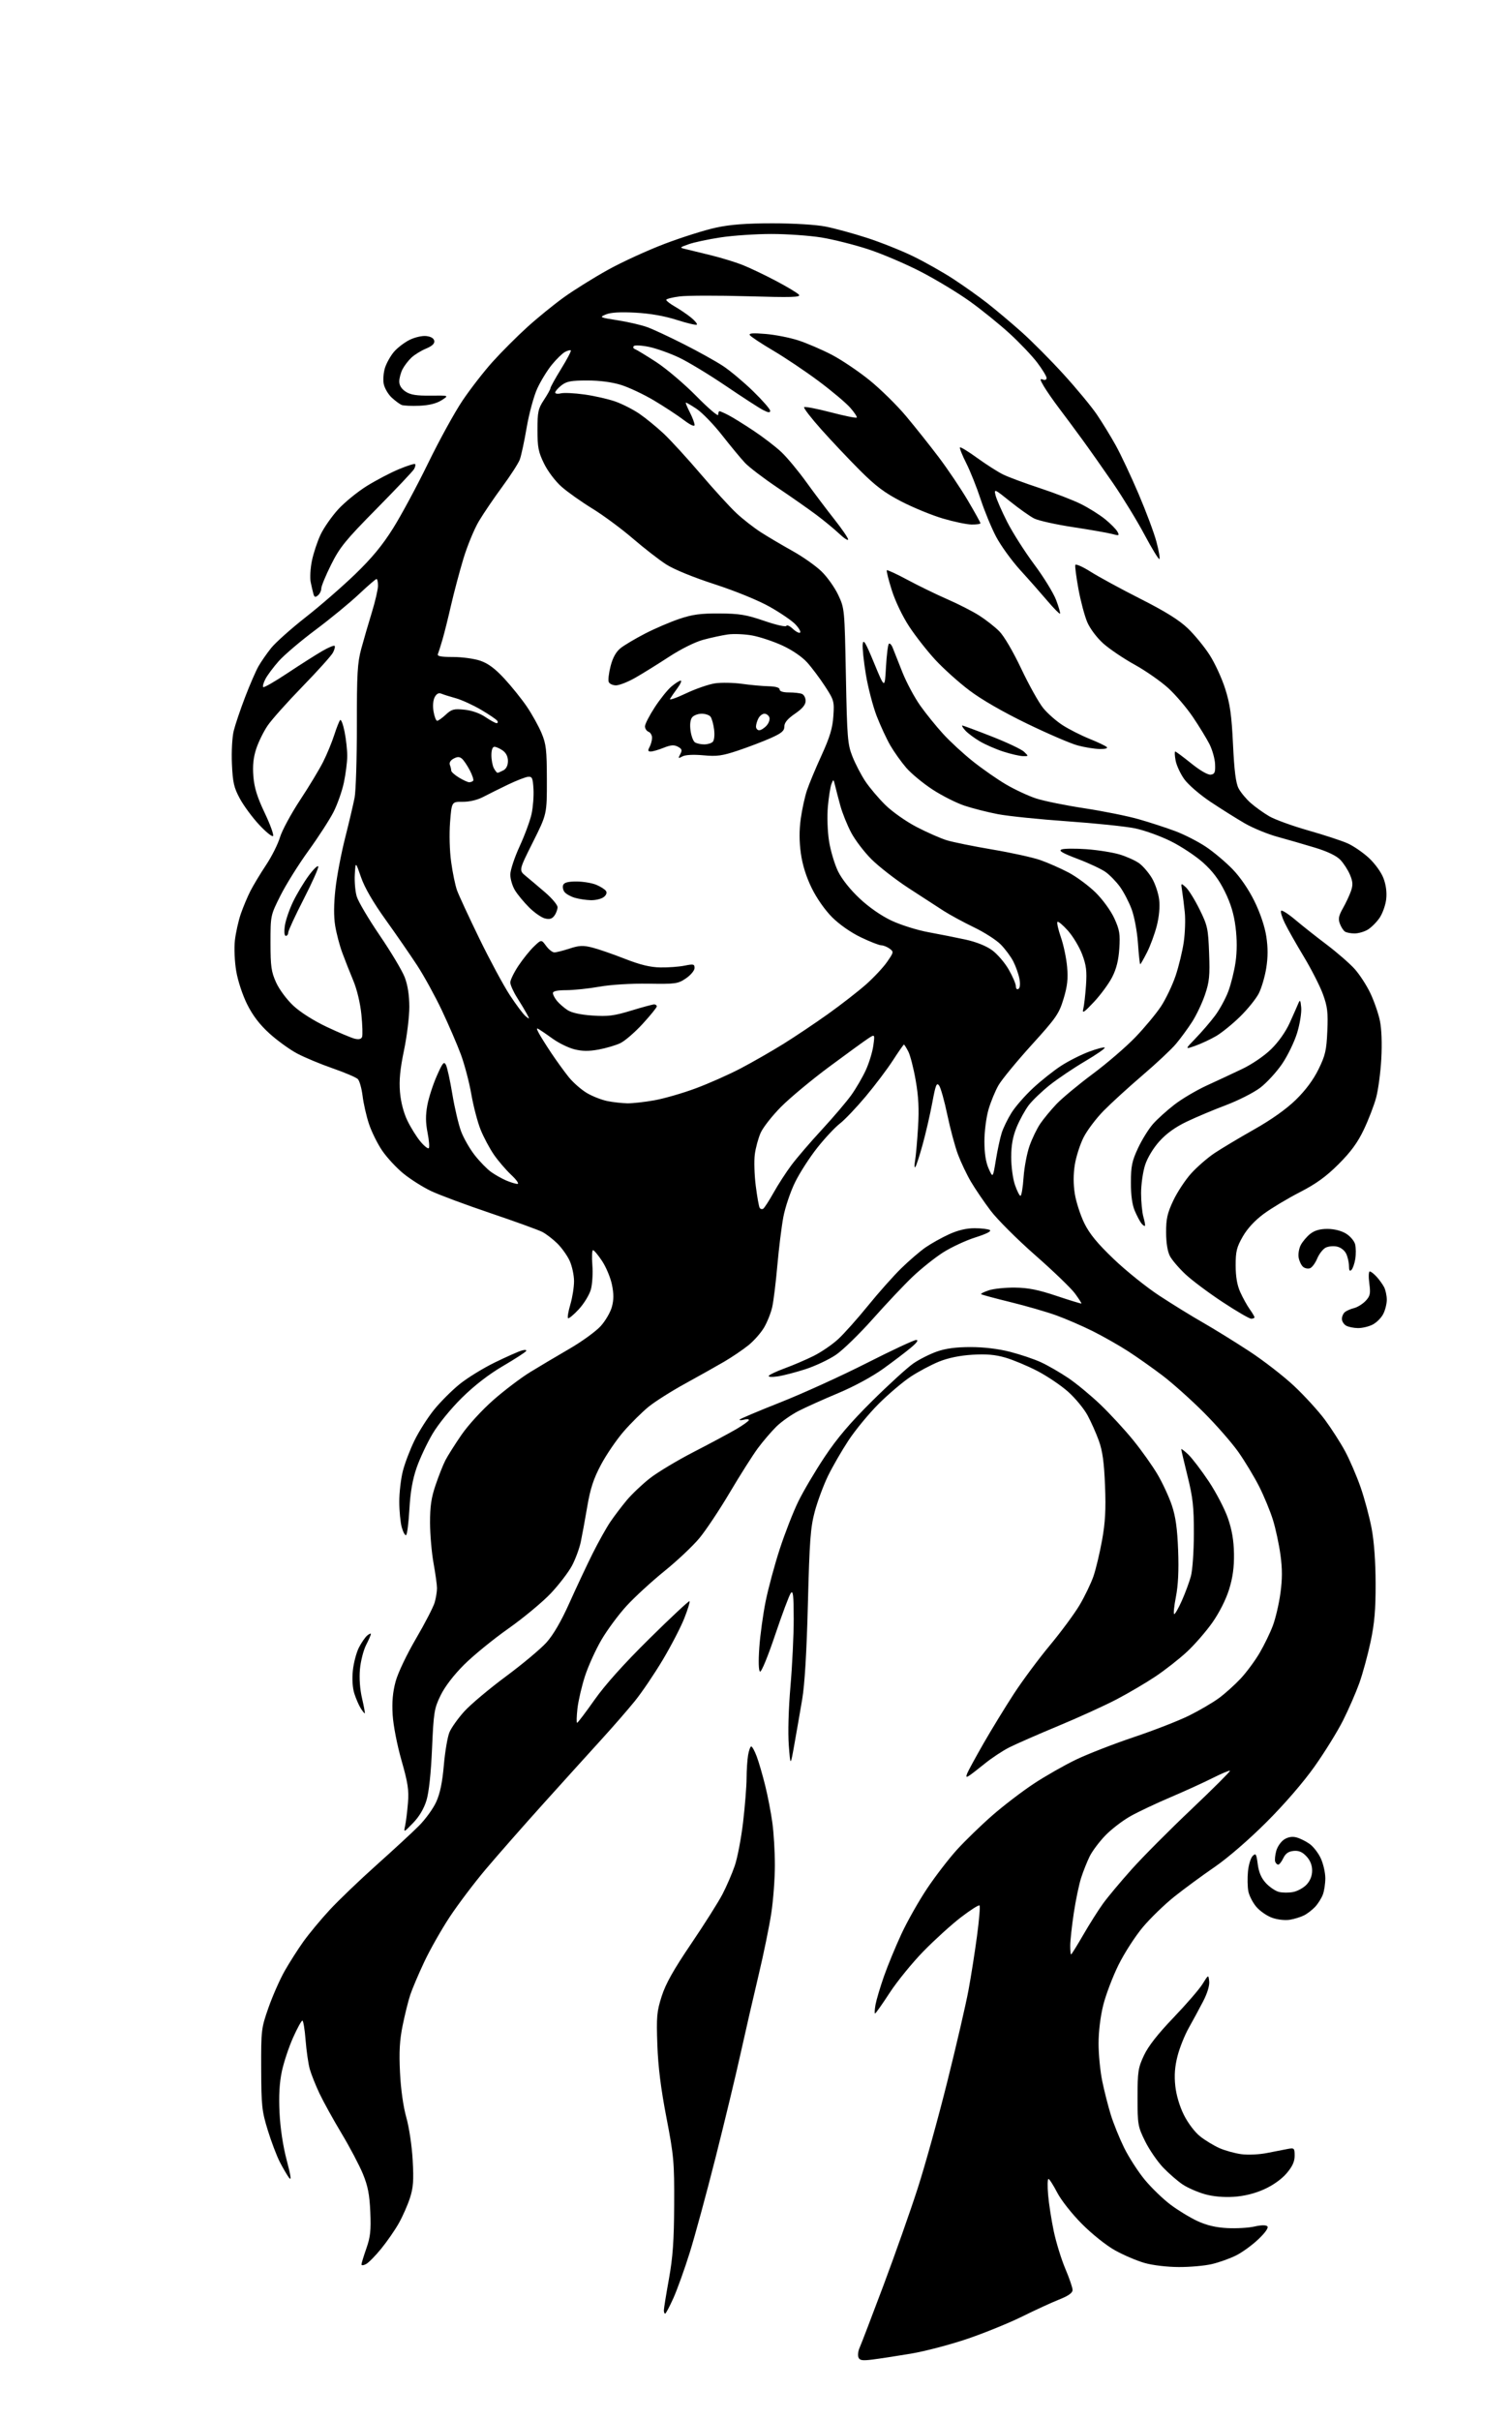 <?xml version="1.0" encoding="UTF-8" standalone="no"?>
<svg 
  version="1.1" 
  xmlns="http://www.w3.org/2000/svg" 
  xmlns:xlink="http://www.w3.org/1999/xlink" 
  xmlns:svg="http://www.w3.org/2000/svg"
  xmlns:rdf="http://www.w3.org/1999/02/22-rdf-syntax-ns#"
  xmlns:cc="http://creativecommons.org/ns#"
  xmlns:dc="http://purl.org/dc/elements/1.1/"
  viewBox="0 0 640 1024"
  width="640"
  height="1024"
>
<style>svg {background-color: white; }</style>"
<path stroke="none" fill="black" fill-rule="evenodd" d="M369.23,998.43C364.93,998.96 363.85,998.78 363.35,997.47C363.01,996.59 363.24,994.76 363.86,993.41C364.48,992.05 368.99,980.27 373.89,967.22C378.78,954.17 385.33,935.62 388.43,926.00C391.54,916.38 397.20,895.99 401.01,880.69C404.83,865.40 408.84,848.08 409.93,842.19C411.02,836.31 412.65,825.96 413.55,819.18C414.46,812.41 414.94,806.60 414.61,806.28C414.29,805.96 410.76,808.21 406.77,811.27C402.77,814.33 395.62,820.82 390.88,825.67C386.14,830.53 379.70,838.44 376.57,843.25C373.44,848.06 370.66,852.00 370.39,852.00C370.13,852.00 370.22,850.31 370.59,848.25C370.97,846.19 372.57,840.81 374.15,836.29C375.73,831.78 379.07,823.69 381.56,818.32C384.05,812.95 388.97,804.27 392.48,799.03C395.99,793.79 401.69,786.39 405.15,782.59C408.61,778.80 415.28,772.33 419.97,768.23C424.66,764.12 432.55,758.09 437.50,754.81C442.45,751.54 450.57,746.91 455.54,744.53C460.51,742.15 471.53,737.87 480.04,735.01C488.54,732.16 499.04,728.06 503.37,725.91C507.69,723.76 513.35,720.45 515.93,718.55C518.52,716.65 522.65,712.94 525.12,710.30C527.59,707.66 531.21,702.77 533.16,699.44C535.12,696.11 537.65,690.88 538.79,687.83C539.93,684.78 541.37,678.62 541.98,674.14C542.80,668.17 542.80,663.84 541.99,657.91C541.38,653.46 539.96,646.83 538.82,643.16C537.69,639.50 535.06,633.12 532.98,629.00C530.89,624.88 526.92,618.30 524.16,614.38C521.39,610.46 514.79,602.92 509.48,597.61C504.18,592.31 496.37,585.33 492.14,582.10C487.90,578.88 481.30,574.22 477.47,571.75C473.63,569.27 466.90,565.45 462.50,563.25C458.10,561.05 451.12,558.04 447.00,556.55C442.88,555.07 434.15,552.55 427.60,550.95C421.06,549.35 415.52,547.85 415.29,547.62C415.05,547.39 416.53,546.65 418.57,545.98C420.61,545.30 425.60,544.79 429.64,544.84C435.21,544.90 439.50,545.76 447.25,548.36C452.89,550.25 457.61,551.69 457.74,551.58C457.87,551.46 456.63,549.54 455.00,547.31C453.36,545.09 445.82,537.82 438.24,531.17C430.66,524.52 422.15,516.03 419.32,512.29C416.50,508.56 412.74,503.02 410.96,500.00C409.19,496.98 406.73,491.80 405.49,488.50C404.25,485.20 402.23,477.67 400.99,471.77C399.76,465.87 398.19,460.27 397.51,459.34C396.46,457.91 396.02,459.03 394.62,466.58C393.71,471.48 391.87,479.50 390.51,484.39C389.16,489.28 387.76,493.55 387.40,493.89C387.04,494.22 387.02,492.93 387.35,491.00C387.68,489.07 388.24,482.77 388.59,477.00C389.06,469.31 388.80,464.01 387.60,457.18C386.71,452.05 385.29,446.53 384.46,444.93C383.63,443.32 382.80,442.00 382.61,442.00C382.43,442.00 380.33,445.01 377.95,448.69C375.58,452.36 370.36,459.27 366.37,464.03C362.38,468.78 357.48,473.92 355.48,475.45C353.49,476.97 349.21,481.54 345.99,485.60C342.76,489.66 338.51,496.25 336.55,500.24C334.58,504.23 332.34,510.88 331.57,515.00C330.80,519.12 329.66,528.35 329.03,535.50C328.40,542.65 327.43,550.52 326.88,553.00C326.34,555.48 324.79,559.38 323.44,561.69C322.09,563.99 319.08,567.41 316.74,569.28C314.41,571.15 309.80,574.27 306.50,576.20C303.20,578.13 295.77,582.30 290.00,585.47C284.23,588.63 277.25,593.05 274.50,595.29C271.75,597.54 267.02,602.22 264.00,605.70C260.98,609.18 256.65,615.52 254.38,619.79C251.21,625.77 249.88,629.84 248.57,637.53C247.64,643.01 246.40,649.75 245.82,652.50C245.23,655.25 243.57,659.74 242.13,662.47C240.68,665.20 236.66,670.46 233.19,674.16C229.71,677.85 221.61,684.58 215.19,689.11C208.76,693.64 200.32,700.53 196.42,704.42C192.01,708.83 188.26,713.73 186.48,717.42C183.80,722.93 183.55,724.47 182.87,739.92C182.41,750.51 181.55,758.44 180.50,761.87C179.43,765.34 177.44,768.70 174.85,771.37C170.84,775.50 170.84,775.50 171.49,772.50C171.85,770.85 172.38,766.54 172.68,762.91C173.12,757.43 172.66,754.40 169.95,744.91C168.10,738.42 166.48,730.13 166.21,725.69C165.87,720.15 166.24,716.03 167.45,711.53C168.44,707.87 172.11,700.17 176.10,693.34C179.91,686.83 183.47,679.92 184.01,678.00C184.55,676.08 184.98,673.38 184.97,672.00C184.97,670.62 184.31,665.90 183.52,661.50C182.72,657.10 182.05,649.42 182.03,644.43C182.01,637.43 182.54,633.75 184.38,628.37C185.68,624.53 187.54,619.83 188.51,617.94C189.48,616.05 192.54,611.20 195.32,607.16C198.20,602.98 204.03,596.62 208.89,592.35C213.58,588.24 220.59,582.94 224.46,580.57C228.33,578.20 235.80,573.76 241.06,570.71C246.33,567.65 252.26,563.34 254.26,561.13C256.26,558.92 258.39,555.26 259.00,552.99C259.82,549.97 259.82,547.44 259.01,543.53C258.40,540.59 256.53,536.12 254.85,533.59C253.18,531.07 251.46,529.00 251.02,529.00C250.59,529.00 250.45,531.81 250.73,535.25C251.00,538.69 250.73,543.33 250.12,545.57C249.51,547.82 247.22,551.59 245.01,553.99C242.80,556.38 240.74,558.08 240.43,557.77C240.12,557.45 240.57,554.82 241.43,551.92C242.29,549.01 242.99,544.58 242.98,542.07C242.97,539.56 242.13,535.70 241.13,533.50C240.12,531.30 237.77,528.00 235.90,526.16C234.03,524.33 231.19,522.14 229.60,521.31C228.00,520.47 218.14,516.90 207.68,513.36C197.22,509.83 185.84,505.59 182.40,503.95C178.96,502.31 173.72,498.99 170.76,496.58C167.80,494.17 163.75,489.79 161.75,486.85C159.75,483.91 157.23,478.80 156.15,475.50C155.06,472.20 153.86,466.89 153.47,463.70C153.08,460.51 152.17,457.32 151.46,456.60C150.75,455.89 145.97,453.85 140.83,452.06C135.70,450.28 128.93,447.46 125.79,445.79C122.65,444.13 117.38,440.32 114.09,437.34C109.95,433.59 107.04,429.80 104.65,425.03C102.67,421.08 100.69,415.07 99.99,410.93C99.30,406.83 99.06,401.21 99.43,397.88C99.80,394.67 100.92,389.64 101.92,386.72C102.93,383.80 104.76,379.43 105.99,377.02C107.22,374.61 110.19,369.68 112.59,366.07C115.00,362.46 117.65,357.17 118.50,354.32C119.35,351.47 123.18,344.37 127.01,338.55C130.85,332.73 135.28,325.39 136.85,322.23C138.43,319.08 140.51,314.02 141.48,311.00C142.45,307.98 143.57,305.14 143.97,304.70C144.38,304.26 145.22,306.47 145.85,309.62C146.48,312.76 146.99,317.40 146.98,319.92C146.97,322.44 146.33,327.48 145.56,331.12C144.79,334.76 142.81,340.39 141.16,343.62C139.51,346.85 134.74,354.23 130.56,360.00C126.38,365.77 121.06,374.29 118.73,378.92C114.50,387.35 114.50,387.35 114.50,398.92C114.50,408.94 114.82,411.20 116.86,415.71C118.19,418.66 121.37,422.94 124.16,425.55C127.13,428.33 132.76,431.90 138.30,434.52C143.36,436.91 148.68,439.15 150.11,439.51C151.89,439.94 152.90,439.70 153.26,438.77C153.55,438.01 153.42,433.74 152.97,429.29C152.48,424.42 151.10,418.66 149.50,414.84C148.04,411.35 145.94,406.03 144.83,403.00C143.72,399.98 142.38,394.86 141.86,391.63C141.24,387.78 141.28,382.45 141.99,376.13C142.57,370.83 144.42,361.10 146.10,354.50C147.77,347.90 149.57,340.25 150.10,337.50C150.63,334.75 151.06,321.02 151.05,307.00C151.03,285.05 151.29,280.53 152.92,274.50C153.96,270.65 155.98,263.71 157.41,259.07C158.83,254.44 160.00,249.38 160.00,247.82C160.00,246.27 159.72,245.00 159.37,245.00C159.03,245.00 155.65,247.92 151.86,251.49C148.07,255.06 139.83,261.84 133.53,266.54C127.24,271.24 120.22,277.21 117.94,279.80C115.66,282.38 113.14,285.78 112.33,287.34C111.52,288.91 111.10,290.44 111.41,290.74C111.72,291.05 116.36,288.38 121.73,284.81C127.10,281.24 133.66,277.07 136.30,275.54C138.93,274.01 141.33,273.00 141.63,273.29C141.92,273.59 141.61,274.88 140.93,276.16C140.25,277.45 134.45,283.90 128.03,290.50C121.61,297.10 114.96,304.55 113.26,307.06C111.56,309.57 109.39,313.98 108.45,316.86C107.23,320.58 106.89,323.98 107.25,328.54C107.64,333.33 108.86,337.29 112.05,343.99C114.41,348.95 115.99,353.34 115.57,353.75C115.15,354.16 112.49,352.00 109.66,348.95C106.82,345.90 103.17,340.95 101.54,337.95C99.02,333.30 98.52,331.15 98.17,323.25C97.94,318.05 98.27,311.92 98.93,309.25C99.57,306.64 101.74,300.23 103.74,295.00C105.74,289.77 108.28,283.93 109.37,282.00C110.46,280.07 112.88,276.58 114.75,274.23C116.63,271.89 123.18,266.04 129.31,261.23C135.45,256.43 144.89,248.22 150.30,243.00C157.41,236.14 161.89,230.72 166.41,223.50C169.86,218.00 176.52,205.62 181.21,196.00C185.89,186.38 192.45,174.45 195.78,169.50C199.11,164.55 204.88,157.12 208.60,153.00C212.32,148.88 218.89,142.30 223.20,138.40C227.51,134.49 234.51,128.80 238.77,125.74C243.02,122.69 251.36,117.49 257.29,114.20C263.22,110.90 274.03,105.95 281.31,103.18C288.59,100.42 298.36,97.33 303.02,96.33C309.17,95.00 315.75,94.50 327.00,94.50C336.14,94.50 345.37,95.07 349.50,95.88C353.35,96.64 361.23,98.79 367.00,100.66C372.77,102.53 381.55,106.03 386.50,108.44C391.45,110.85 399.10,115.17 403.50,118.04C407.90,120.91 414.43,125.55 418.00,128.35C421.57,131.15 428.05,136.60 432.39,140.47C436.73,144.34 444.75,152.40 450.20,158.39C455.65,164.37 461.98,172.02 464.27,175.39C466.55,178.75 470.17,184.65 472.30,188.50C474.43,192.35 478.77,201.57 481.94,209.00C485.11,216.43 488.52,225.54 489.50,229.26C490.49,232.98 491.06,236.27 490.77,236.57C490.47,236.86 487.64,232.24 484.47,226.30C481.31,220.36 475.31,210.55 471.16,204.50C467.00,198.45 461.10,190.08 458.05,185.90C455.00,181.72 450.57,175.75 448.21,172.64C445.85,169.52 442.99,165.40 441.85,163.48C440.16,160.61 440.08,160.09 441.40,160.60C442.35,160.96 443.00,160.70 443.00,159.95C443.00,159.25 441.23,156.33 439.06,153.46C436.89,150.59 431.60,145.02 427.31,141.10C423.01,137.17 415.45,131.05 410.50,127.51C405.55,123.96 396.26,118.34 389.85,115.02C383.44,111.70 373.39,107.41 367.51,105.48C361.63,103.56 352.70,101.31 347.66,100.49C342.62,99.68 333.10,99.01 326.50,99.01C319.90,99.01 310.23,99.66 305.00,100.46C299.77,101.25 293.70,102.55 291.50,103.34C287.50,104.77 287.50,104.77 290.50,105.47C292.15,105.85 296.96,107.03 301.19,108.08C305.42,109.13 311.27,110.92 314.19,112.07C317.11,113.21 323.46,116.23 328.29,118.77C333.13,121.32 337.58,123.99 338.18,124.71C339.07,125.79 335.21,125.91 316.38,125.36C303.80,125.00 290.91,125.03 287.75,125.42C284.59,125.82 282.00,126.48 282.00,126.89C282.00,127.30 283.69,128.60 285.75,129.78C287.81,130.96 290.85,133.03 292.50,134.37C294.15,135.72 295.26,137.07 294.96,137.37C294.66,137.67 290.83,136.77 286.46,135.37C281.26,133.71 275.21,132.64 269.00,132.31C262.61,131.96 258.52,132.20 256.50,133.04C253.59,134.24 253.75,134.32 261.50,135.54C265.90,136.23 271.52,137.53 273.99,138.44C276.47,139.34 283.44,142.59 289.49,145.66C295.55,148.72 302.98,152.86 306.00,154.84C309.02,156.83 314.76,161.63 318.75,165.51C322.74,169.39 326.00,173.13 326.00,173.81C326.00,174.73 325.20,174.64 322.96,173.48C321.29,172.62 314.21,168.03 307.22,163.29C300.23,158.55 291.35,153.17 287.48,151.33C283.61,149.49 277.88,147.45 274.75,146.79C271.62,146.14 268.71,145.98 268.28,146.44C267.85,146.90 268.06,147.47 268.75,147.72C269.44,147.97 273.49,150.43 277.75,153.19C282.01,155.96 289.66,162.45 294.75,167.62C299.84,172.79 304.00,176.34 304.00,175.51C304.00,174.68 304.25,174.00 304.55,174.00C304.85,174.00 306.54,174.74 308.30,175.65C310.06,176.55 314.88,179.54 319.00,182.28C323.12,185.02 328.45,189.11 330.83,191.38C333.22,193.65 337.93,199.32 341.30,204.00C344.68,208.68 350.04,215.79 353.22,219.82C356.40,223.84 359.00,227.64 359.00,228.27C359.00,228.89 357.31,227.81 355.25,225.86C353.19,223.91 348.80,220.29 345.50,217.82C342.20,215.35 334.77,210.15 329.00,206.27C323.23,202.39 317.08,197.71 315.34,195.86C313.60,194.01 309.26,188.77 305.69,184.22C302.13,179.66 297.26,174.63 294.88,173.03C292.49,171.43 290.43,170.24 290.29,170.38C290.15,170.52 290.92,172.39 292.02,174.53C293.11,176.67 294.00,179.05 294.00,179.81C294.00,180.68 292.23,179.86 289.25,177.60C286.64,175.63 281.00,171.94 276.71,169.39C272.43,166.85 266.20,163.92 262.88,162.88C259.00,161.68 253.84,161.00 248.55,161.00C241.69,161.00 239.82,161.36 237.63,163.07C236.19,164.21 235.00,165.57 235.00,166.09C235.00,166.61 236.06,166.77 237.36,166.45C238.66,166.12 243.15,166.33 247.35,166.92C251.55,167.50 257.43,168.84 260.41,169.88C263.39,170.93 268.01,173.28 270.67,175.10C273.33,176.92 277.92,180.68 280.89,183.45C283.85,186.23 290.88,193.90 296.51,200.50C302.14,207.10 308.97,214.58 311.69,217.12C314.40,219.66 319.08,223.30 322.06,225.22C325.05,227.14 331.06,230.69 335.40,233.11C339.75,235.52 345.29,239.43 347.72,241.78C350.15,244.13 353.34,248.63 354.82,251.78C357.48,257.46 357.50,257.71 358.05,286.00C358.56,312.33 358.77,314.93 360.82,320.11C362.04,323.19 364.48,327.89 366.25,330.56C368.02,333.23 371.83,337.74 374.72,340.59C377.68,343.50 383.49,347.59 387.98,349.93C392.38,352.22 398.12,354.74 400.74,355.55C403.36,356.35 412.02,358.11 420.00,359.46C427.98,360.80 437.10,362.81 440.28,363.91C443.45,365.01 448.85,367.39 452.28,369.19C455.70,371.00 460.88,374.84 463.80,377.72C466.80,380.69 470.21,385.40 471.67,388.59C473.89,393.45 474.18,395.21 473.78,401.36C473.45,406.37 472.54,409.99 470.74,413.50C469.33,416.25 465.85,420.98 463.02,424.00C458.91,428.38 458.00,428.99 458.51,427.00C458.87,425.62 459.39,421.12 459.68,417.00C460.10,410.90 459.80,408.45 458.06,403.83C456.88,400.72 454.18,396.22 452.06,393.83C449.94,391.45 447.93,389.76 447.60,390.09C447.27,390.41 447.92,393.33 449.05,396.59C450.19,399.84 451.37,405.48 451.69,409.13C452.14,414.25 451.79,417.33 450.17,422.67C448.25,429.00 447.09,430.67 436.62,442.21C430.33,449.16 424.05,456.79 422.67,459.17C421.29,461.55 419.37,466.20 418.41,469.50C417.44,472.86 416.68,478.80 416.68,483.00C416.69,488.03 417.28,491.82 418.48,494.50C420.27,498.50 420.27,498.50 421.53,490.85C422.22,486.63 423.33,481.46 424.01,479.35C424.68,477.23 426.57,473.37 428.20,470.78C429.84,468.18 433.95,463.49 437.34,460.35C440.73,457.21 446.05,452.99 449.17,450.97C452.29,448.95 457.59,446.27 460.95,445.02C464.31,443.76 467.31,442.98 467.61,443.28C467.91,443.58 464.19,446.17 459.33,449.04C454.47,451.90 447.75,456.43 444.38,459.10C441.02,461.77 437.00,465.62 435.45,467.65C433.91,469.68 431.61,473.85 430.34,476.92C428.71,480.90 428.04,484.53 428.02,489.57C428.01,493.48 428.71,498.73 429.59,501.32C430.47,503.89 431.53,506.00 431.95,506.00C432.37,506.00 432.96,502.51 433.25,498.25C433.55,493.99 434.68,487.97 435.78,484.87C436.87,481.77 438.92,477.54 440.33,475.47C441.73,473.40 444.83,469.66 447.19,467.17C449.56,464.68 456.45,458.95 462.50,454.45C468.55,449.95 476.69,442.94 480.59,438.88C484.49,434.82 489.35,428.97 491.40,425.88C493.44,422.79 496.22,416.97 497.59,412.95C498.95,408.92 500.51,402.45 501.07,398.57C501.62,394.68 501.81,389.02 501.49,386.00C501.18,382.98 500.67,378.93 500.37,377.01C499.82,373.53 499.82,373.53 501.95,375.45C503.12,376.51 505.72,380.70 507.73,384.76C511.13,391.65 511.40,392.89 511.79,403.32C512.15,412.87 511.90,415.43 510.05,420.89C508.86,424.40 506.41,429.57 504.60,432.39C502.79,435.20 499.71,439.40 497.76,441.72C495.81,444.04 489.41,450.04 483.54,455.05C477.68,460.07 470.29,466.81 467.13,470.03C463.97,473.25 460.16,478.30 458.67,481.25C457.17,484.21 455.50,489.41 454.95,492.82C454.29,496.94 454.29,501.08 454.96,505.25C455.52,508.68 457.33,514.26 458.99,517.64C461.21,522.14 464.53,526.18 471.43,532.77C476.60,537.72 485.26,544.67 490.67,548.22C496.08,551.77 504.32,556.86 509.00,559.53C513.67,562.20 522.50,567.65 528.62,571.65C534.74,575.64 543.37,582.33 547.81,586.51C552.25,590.68 558.11,597.11 560.84,600.80C563.56,604.48 567.37,610.42 569.31,614.00C571.25,617.58 574.20,624.43 575.88,629.23C577.56,634.02 579.67,641.90 580.58,646.73C581.63,652.28 582.25,660.82 582.27,670.00C582.30,681.15 581.80,686.86 580.14,694.73C578.94,700.36 576.79,708.24 575.36,712.23C573.92,716.23 570.83,723.33 568.48,728.00C566.13,732.67 560.70,741.45 556.41,747.50C551.66,754.20 543.71,763.40 536.06,771.04C528.61,778.47 519.67,786.21 514.08,790.04C508.91,793.59 501.27,799.20 497.13,802.50C492.98,805.80 486.94,811.65 483.71,815.50C480.48,819.35 475.85,826.55 473.41,831.50C470.97,836.45 468.08,844.06 466.99,848.41C465.79,853.18 465.00,859.65 465.00,864.70C465.00,869.31 465.70,876.48 466.56,880.62C467.41,884.76 469.04,891.16 470.17,894.83C471.30,898.50 473.85,904.80 475.83,908.83C477.82,912.85 481.74,918.93 484.54,922.33C487.35,925.72 492.23,930.45 495.40,932.84C498.56,935.23 503.71,938.36 506.83,939.81C510.77,941.63 514.64,942.55 519.50,942.80C523.35,943.00 528.52,942.70 531.00,942.13C533.81,941.49 535.85,941.45 536.44,942.04C537.03,942.63 535.62,944.67 532.69,947.47C530.11,949.94 525.86,953.04 523.25,954.35C520.64,955.66 516.02,957.31 513.00,958.02C509.98,958.74 503.64,959.31 498.93,959.28C493.96,959.26 487.86,958.53 484.43,957.54C481.17,956.61 475.58,954.22 472.00,952.23C468.30,950.18 462.27,945.37 457.98,941.06C453.71,936.77 449.17,931.01 447.48,927.75C445.84,924.59 444.18,922.00 443.79,922.00C443.40,922.00 443.33,925.04 443.65,928.75C443.96,932.46 445.04,939.39 446.04,944.15C447.05,948.91 449.25,956.04 450.93,960.00C452.62,963.97 454.00,968.01 454.00,968.99C454.00,970.22 452.24,971.47 448.25,973.05C445.09,974.31 438.12,977.51 432.78,980.16C427.43,982.82 417.08,987.04 409.78,989.55C402.47,992.05 391.55,994.93 385.50,995.94C379.45,996.95 372.13,998.07 369.23,998.43zM281.54,979.00C281.24,979.00 281.00,978.37 281.00,977.60C281.00,976.83 281.96,970.87 283.14,964.35C284.80,955.09 285.29,948.24 285.36,933.00C285.44,914.79 285.23,912.35 282.08,896.00C279.72,883.75 278.57,874.52 278.24,865.22C277.82,853.33 278.01,851.19 280.07,844.72C281.77,839.40 285.05,833.56 292.54,822.50C298.13,814.25 304.10,804.80 305.82,801.50C307.53,798.20 309.87,792.80 311.00,789.50C312.14,786.20 313.73,777.88 314.54,771.01C315.34,764.13 316.00,755.81 316.01,752.51C316.02,749.20 316.30,744.81 316.64,742.75C316.98,740.69 317.59,739.00 317.99,739.00C318.40,739.00 319.44,740.91 320.31,743.25C321.19,745.59 322.79,751.10 323.88,755.50C324.98,759.90 326.35,767.02 326.93,771.32C327.52,775.62 328.00,783.72 327.99,789.32C327.99,794.92 327.31,804.00 326.48,809.49C325.65,814.99 323.21,826.91 321.04,835.99C318.88,845.07 315.47,859.92 313.46,869.00C311.46,878.08 306.69,897.88 302.87,913.00C299.04,928.12 294.13,946.20 291.95,953.17C289.78,960.13 286.66,968.79 285.04,972.42C283.41,976.04 281.84,979.00 281.54,979.00zM154.95,958.02C153.88,958.60 153.00,958.67 153.00,958.19C153.00,957.71 153.93,954.66 155.07,951.41C156.77,946.58 157.07,943.77 156.74,936.00C156.42,928.60 155.73,925.04 153.61,919.87C152.11,916.23 148.04,908.50 144.55,902.70C141.07,896.90 136.87,889.30 135.22,885.81C133.57,882.32 131.72,877.67 131.11,875.48C130.50,873.29 129.71,867.79 129.35,863.25C129.00,858.71 128.38,855.00 127.99,855.00C127.59,855.00 125.81,858.26 124.03,862.24C122.25,866.23 120.12,872.64 119.30,876.49C118.28,881.33 117.97,886.75 118.32,894.00C118.64,900.53 119.78,908.10 121.34,914.00C123.15,920.86 123.43,922.94 122.34,921.50C121.52,920.40 119.76,917.39 118.43,914.81C117.11,912.23 114.81,906.15 113.32,901.31C110.85,893.26 110.61,891.04 110.56,875.50C110.50,858.92 110.58,858.28 113.65,849.50C115.39,844.55 118.46,837.59 120.48,834.02C122.50,830.46 126.08,824.84 128.45,821.52C130.82,818.21 135.83,812.18 139.59,808.12C143.35,804.06 152.24,795.54 159.34,789.19C166.45,782.84 174.52,775.39 177.27,772.63C180.03,769.88 183.34,765.32 184.62,762.51C186.26,758.93 187.23,754.27 187.87,746.93C188.37,741.17 189.44,734.89 190.25,732.98C191.05,731.07 193.87,727.11 196.50,724.19C199.14,721.27 207.06,714.61 214.10,709.39C221.15,704.17 228.89,697.69 231.31,695.00C234.20,691.78 237.53,686.05 241.01,678.30C243.92,671.81 248.32,662.45 250.78,657.50C253.25,652.55 256.64,646.48 258.32,644.00C260.00,641.52 263.13,637.40 265.28,634.82C267.43,632.25 271.83,628.07 275.06,625.54C278.28,623.00 286.68,617.96 293.71,614.34C300.74,610.72 308.86,606.36 311.75,604.67C314.64,602.97 317.00,601.26 317.00,600.88C317.00,600.50 316.10,600.42 315.00,600.71C313.90,601.00 313.00,601.01 313.00,600.74C313.00,600.46 320.76,597.17 330.25,593.42C339.74,589.67 356.19,582.19 366.80,576.80C377.42,571.41 386.86,567.00 387.78,567.00C388.90,567.00 388.16,568.08 385.58,570.25C383.45,572.04 378.20,576.03 373.92,579.12C369.27,582.47 361.57,586.65 354.82,589.48C348.59,592.09 341.02,595.49 338.00,597.04C334.98,598.58 330.75,601.56 328.60,603.67C326.46,605.78 322.94,609.89 320.78,612.81C318.62,615.73 313.28,624.15 308.92,631.51C304.56,638.88 298.75,647.60 296.01,650.89C293.27,654.19 286.60,660.47 281.18,664.85C275.77,669.24 268.57,675.84 265.20,679.53C261.82,683.21 257.05,689.66 254.59,693.86C252.13,698.06 249.00,704.97 247.62,709.21C246.24,713.45 244.80,719.64 244.42,722.96C244.05,726.28 243.98,729.00 244.27,729.00C244.56,729.00 247.88,724.62 251.65,719.27C256.17,712.86 264.10,704.02 274.95,693.31C284.00,684.38 291.61,677.28 291.86,677.53C292.12,677.78 291.12,681.03 289.66,684.74C288.20,688.46 284.09,696.38 280.54,702.34C276.98,708.31 271.65,716.18 268.68,719.84C265.71,723.50 259.38,730.77 254.61,736.00C249.84,741.23 238.85,753.38 230.18,763.00C221.51,772.62 210.44,785.23 205.57,791.00C200.70,796.77 193.84,805.86 190.32,811.19C186.81,816.52 181.96,825.07 179.56,830.19C177.15,835.31 174.49,841.58 173.65,844.11C172.81,846.65 171.36,852.48 170.43,857.06C169.15,863.35 168.88,868.21 169.31,876.94C169.66,884.05 170.69,891.39 171.99,896.00C173.18,900.23 174.36,908.12 174.68,914.09C175.16,922.63 174.93,925.72 173.51,930.09C172.55,933.06 170.43,937.86 168.81,940.74C167.19,943.63 163.84,948.46 161.38,951.48C158.92,954.51 156.03,957.45 154.95,958.02zM522.24,929.56C517.95,929.84 513.50,929.44 510.00,928.46C506.98,927.61 502.78,925.78 500.67,924.39C498.56,923.00 494.82,919.76 492.36,917.20C489.91,914.63 486.46,909.61 484.70,906.04C481.64,899.82 481.50,899.03 481.50,887.52C481.51,876.55 481.74,874.99 484.21,869.73C486.04,865.81 490.07,860.67 496.73,853.73C502.12,848.10 507.66,841.70 509.02,839.50C511.50,835.50 511.50,835.50 511.83,838.38C512.03,840.14 511.03,843.45 509.25,846.88C507.65,849.97 504.92,855.00 503.20,858.06C501.47,861.12 499.32,866.48 498.43,869.97C497.27,874.49 497.00,878.15 497.48,882.66C497.90,886.57 499.30,891.29 501.14,894.96C502.85,898.38 505.77,902.23 507.98,903.98C510.10,905.67 513.79,907.90 516.17,908.96C518.55,910.01 522.75,911.17 525.50,911.53C528.33,911.90 533.12,911.67 536.50,910.98C539.80,910.32 543.74,909.55 545.25,909.27C547.81,908.81 548.00,909.01 548.00,912.21C548.00,914.67 547.03,916.77 544.56,919.66C542.46,922.11 538.77,924.73 535.06,926.39C531.08,928.18 526.66,929.27 522.24,929.56zM453.37,827.00C453.57,827.00 455.87,823.29 458.50,818.75C461.12,814.21 464.89,808.25 466.88,805.50C468.86,802.75 474.32,796.23 479.00,791.00C483.67,785.77 495.04,774.34 504.27,765.60C513.49,756.85 520.85,749.51 520.62,749.29C520.39,749.06 517.11,750.43 513.32,752.34C509.53,754.25 501.50,757.91 495.47,760.48C489.43,763.04 481.80,766.65 478.50,768.50C475.20,770.35 470.41,774.03 467.85,776.68C465.30,779.33 462.32,783.30 461.24,785.50C460.16,787.70 458.54,791.75 457.65,794.50C456.75,797.25 455.34,804.00 454.51,809.50C453.69,815.00 453.01,821.19 453.01,823.25C453.00,825.31 453.16,827.00 453.37,827.00zM546.00,812.32C544.00,812.66 540.78,812.31 538.50,811.50C536.30,810.73 533.27,808.63 531.76,806.84C530.25,805.06 528.73,802.08 528.39,800.24C528.04,798.40 527.97,794.63 528.24,791.87C528.50,789.11 529.40,786.18 530.22,785.35C531.56,784.02 531.80,784.40 532.38,788.84C532.85,792.34 533.90,794.75 535.87,796.86C537.42,798.53 539.89,800.19 541.35,800.55C542.82,800.92 545.51,800.94 547.35,800.59C549.18,800.25 551.74,798.84 553.04,797.46C554.58,795.82 555.40,793.74 555.40,791.50C555.40,789.23 554.57,787.17 552.98,785.48C551.22,783.61 549.74,782.99 547.54,783.20C545.38,783.41 544.14,784.29 543.20,786.25C542.48,787.76 541.51,789.00 541.05,789.00C540.59,789.00 540.01,788.44 539.76,787.75C539.52,787.06 539.71,785.04 540.19,783.26C540.66,781.47 542.16,779.28 543.52,778.39C545.14,777.33 546.91,777.01 548.68,777.46C550.16,777.83 552.70,779.07 554.31,780.22C555.92,781.36 558.07,784.15 559.09,786.40C560.12,788.66 560.97,792.38 560.98,794.68C560.99,796.99 560.52,800.14 559.93,801.68C559.35,803.23 557.88,805.56 556.68,806.85C555.48,808.13 553.38,809.76 552.00,810.46C550.62,811.16 547.92,812.00 546.00,812.32zM410.08,751.46C408.97,752.14 408.82,751.90 409.39,750.41C409.80,749.36 412.91,743.65 416.31,737.71C419.72,731.78 425.50,722.33 429.16,716.71C432.82,711.10 439.68,701.86 444.41,696.18C449.13,690.50 454.78,682.85 456.97,679.17C459.15,675.49 461.79,670.00 462.84,666.98C463.88,663.95 465.52,657.06 466.49,651.68C467.84,644.20 468.13,638.76 467.74,628.69C467.35,618.90 466.69,614.01 465.15,609.71C464.01,606.52 461.83,601.63 460.32,598.84C458.80,596.05 455.10,591.57 452.10,588.90C449.10,586.22 443.23,582.27 439.07,580.11C434.91,577.95 428.82,575.41 425.55,574.46C421.20,573.20 417.44,572.88 411.51,573.25C406.27,573.57 401.31,574.60 397.45,576.16C394.17,577.49 388.79,580.35 385.49,582.52C382.20,584.69 376.11,589.85 371.96,593.98C367.81,598.12 362.05,605.10 359.15,609.50C356.25,613.90 352.33,620.70 350.43,624.62C348.54,628.54 346.03,635.29 344.87,639.62C343.06,646.42 342.66,651.77 341.97,678.50C341.45,698.91 340.62,712.75 339.56,719.00C338.68,724.23 337.19,732.77 336.26,738.00C334.57,747.50 334.57,747.50 333.88,738.50C333.48,733.10 333.76,723.09 334.59,713.50C335.35,704.70 335.97,691.88 335.96,685.00C335.94,674.95 335.70,672.82 334.72,674.12C334.05,675.02 331.07,682.99 328.09,691.83C325.03,700.93 322.26,707.66 321.70,707.32C321.10,706.94 320.98,703.04 321.40,697.11C321.77,691.82 322.99,683.00 324.10,677.50C325.22,672.00 327.89,662.10 330.04,655.50C332.19,648.90 335.69,639.90 337.83,635.50C339.96,631.10 345.01,622.55 349.04,616.50C354.35,608.52 359.89,602.00 369.21,592.78C376.27,585.78 384.11,578.65 386.61,576.92C389.11,575.20 393.59,572.94 396.56,571.90C400.29,570.58 404.68,570.00 410.82,570.00C416.41,570.00 422.57,570.74 427.50,572.00C431.80,573.10 437.69,575.08 440.58,576.41C443.47,577.73 448.69,580.74 452.17,583.09C455.65,585.43 461.82,590.54 465.88,594.43C469.93,598.32 476.15,605.06 479.68,609.42C483.22,613.77 487.85,620.30 489.98,623.92C492.11,627.54 494.83,633.42 496.03,637.00C497.63,641.78 498.33,646.80 498.68,656.00C499.00,664.52 498.70,670.81 497.73,675.75C496.95,679.74 496.63,683.00 497.02,683.00C497.41,683.00 498.88,680.41 500.28,677.25C501.69,674.09 503.39,669.48 504.07,667.00C504.77,664.48 505.32,656.57 505.34,649.00C505.36,637.67 504.93,633.76 502.68,624.67C501.21,618.71 500.00,613.57 500.00,613.23C500.00,612.90 501.35,613.92 503.01,615.51C504.66,617.09 508.56,622.22 511.68,626.89C514.79,631.57 518.43,638.57 519.77,642.45C521.48,647.41 522.23,651.87 522.32,657.50C522.40,663.18 521.80,667.55 520.25,672.55C518.93,676.80 516.13,682.35 513.18,686.56C510.48,690.39 505.61,695.99 502.34,699.01C499.07,702.03 493.12,706.69 489.11,709.37C485.11,712.05 477.71,716.40 472.67,719.05C467.62,721.69 456.48,726.77 447.90,730.33C439.32,733.90 430.01,737.98 427.20,739.40C424.39,740.82 419.71,743.92 416.80,746.29C413.88,748.66 410.86,750.98 410.08,751.46zM154.39,725.00C154.20,725.00 153.41,723.99 152.63,722.75C151.86,721.51 150.67,718.75 149.98,716.60C149.22,714.20 148.98,710.45 149.36,706.84C149.70,703.61 150.85,699.26 151.91,697.17C152.98,695.08 154.56,692.78 155.43,692.06C156.29,691.34 157.00,691.05 157.00,691.42C157.00,691.78 156.08,693.88 154.96,696.08C153.84,698.28 152.67,702.88 152.36,706.29C152.01,710.18 152.35,714.84 153.27,718.75C154.07,722.19 154.58,725.00 154.39,725.00zM171.90,649.56C171.47,649.83 170.64,648.35 170.06,646.28C169.48,644.20 169.01,639.33 169.01,635.46C169.00,631.59 169.68,625.74 170.52,622.46C171.35,619.18 173.57,613.35 175.46,609.50C177.34,605.65 181.06,599.81 183.72,596.52C186.37,593.24 191.24,588.37 194.52,585.71C197.81,583.05 204.55,578.90 209.50,576.49C214.45,574.08 219.57,571.81 220.88,571.45C222.21,571.08 223.01,571.18 222.69,571.69C222.38,572.19 217.96,575.05 212.85,578.05C206.83,581.58 200.73,586.31 195.47,591.50C190.81,596.10 185.55,602.56 183.10,606.69C180.76,610.65 177.72,617.10 176.36,621.02C174.63,626.00 173.70,631.30 173.29,638.61C172.96,644.36 172.34,649.29 171.90,649.56zM329.18,582.41C326.72,582.77 325.09,582.66 325.41,582.15C325.71,581.66 328.78,580.23 332.23,578.96C335.68,577.70 341.13,575.37 344.33,573.78C347.54,572.19 352.22,569.00 354.73,566.69C357.24,564.39 362.92,558.02 367.36,552.55C371.80,547.07 378.14,539.94 381.46,536.69C384.78,533.44 389.43,529.45 391.78,527.82C394.14,526.19 398.59,523.70 401.68,522.29C405.43,520.57 409.04,519.71 412.52,519.71C415.38,519.71 418.30,520.07 418.99,520.49C419.78,520.98 417.46,522.15 412.80,523.62C408.70,524.92 402.49,527.83 398.98,530.09C395.48,532.36 389.72,536.97 386.18,540.35C382.64,543.73 375.12,551.70 369.47,558.06C363.81,564.43 356.78,571.27 353.84,573.27C350.90,575.27 345.12,578.00 341.00,579.34C336.88,580.67 331.55,582.06 329.18,582.41zM574.80,561.97C572.98,561.95 570.71,561.48 569.75,560.92C568.79,560.36 568.00,559.08 568.00,558.07C568.00,557.07 568.57,555.78 569.26,555.20C569.95,554.63 571.70,553.86 573.16,553.50C574.62,553.13 576.81,551.76 578.04,550.46C579.97,548.40 580.18,547.41 579.60,543.04C579.23,540.27 579.32,538.00 579.79,538.00C580.26,538.00 581.57,539.01 582.70,540.25C583.83,541.49 585.26,543.48 585.88,544.68C586.49,545.89 587.00,548.27 587.00,549.98C587.00,551.70 586.32,554.42 585.48,556.03C584.65,557.65 582.65,559.65 581.03,560.48C579.42,561.32 576.61,561.99 574.80,561.97zM529.60,558.00C528.82,558.00 523.38,554.83 517.51,550.96C511.64,547.09 504.58,541.82 501.83,539.24C499.08,536.67 496.10,533.20 495.22,531.53C494.20,529.60 493.61,525.96 493.59,521.50C493.57,515.74 494.11,513.35 496.63,508.00C498.32,504.43 501.73,499.25 504.22,496.50C506.71,493.75 511.16,489.89 514.12,487.91C517.08,485.94 524.61,481.44 530.85,477.91C538.13,473.80 544.45,469.32 548.46,465.41C552.57,461.41 555.86,456.99 558.07,452.52C560.98,446.59 561.47,444.48 561.83,436.32C562.18,428.39 561.89,425.96 559.98,420.71C558.74,417.30 555.09,410.14 551.88,404.81C548.66,399.48 545.04,393.08 543.83,390.58C542.62,388.09 541.92,385.74 542.29,385.38C542.65,385.01 545.32,386.72 548.23,389.17C551.13,391.62 557.10,396.35 561.51,399.67C565.91,403.00 571.24,407.63 573.35,409.96C575.46,412.30 578.48,416.95 580.06,420.29C581.64,423.63 583.46,428.87 584.09,431.94C584.80,435.33 585.03,441.59 584.68,448.00C584.37,453.77 583.37,461.20 582.48,464.50C581.58,467.80 579.24,473.88 577.27,478.00C574.67,483.47 571.78,487.42 566.60,492.59C561.32,497.87 557.11,500.91 550.16,504.49C545.02,507.13 538.17,511.24 534.94,513.62C531.16,516.41 528.00,519.82 526.05,523.22C523.46,527.73 523.02,529.52 523.03,535.50C523.04,540.30 523.66,543.86 525.01,546.82C526.08,549.20 527.87,552.42 528.98,553.98C530.09,555.53 531.00,557.08 531.00,557.40C531.00,557.73 530.37,558.00 529.60,558.00zM572.04,537.36C571.32,538.08 571.00,537.58 571.00,535.75C571.00,534.29 570.49,531.97 569.86,530.60C569.19,529.13 567.57,527.84 565.92,527.48C564.38,527.14 562.19,527.36 561.06,527.97C559.92,528.58 558.34,530.64 557.54,532.55C556.74,534.46 555.39,536.30 554.53,536.63C553.68,536.95 552.36,536.71 551.60,536.08C550.84,535.45 549.99,533.72 549.71,532.24C549.42,530.75 549.81,528.33 550.57,526.86C551.34,525.38 553.15,523.24 554.61,522.09C556.44,520.65 558.71,520.00 561.88,520.00C564.71,520.01 567.75,520.77 569.72,521.97C571.50,523.05 573.24,525.10 573.60,526.52C573.95,527.95 573.98,530.73 573.66,532.72C573.34,534.70 572.61,536.79 572.04,537.36zM484.63,518.71C484.44,518.90 483.78,518.44 483.16,517.70C482.55,516.95 481.29,514.58 480.36,512.42C479.23,509.80 478.68,505.80 478.69,500.37C478.70,493.44 479.15,491.28 481.70,485.82C483.35,482.29 486.19,477.71 488.01,475.64C489.83,473.56 493.94,469.86 497.13,467.40C500.32,464.94 506.44,461.33 510.72,459.36C515.00,457.40 521.75,454.25 525.73,452.35C529.90,450.37 535.10,446.83 538.02,443.98C541.13,440.95 544.18,436.64 545.93,432.78C547.49,429.32 549.14,425.60 549.59,424.50C550.27,422.87 550.49,423.22 550.78,426.35C550.97,428.47 550.20,433.29 549.05,437.06C547.90,440.83 545.03,446.75 542.67,450.21C540.30,453.67 536.15,458.19 533.43,460.26C530.72,462.32 524.23,465.62 519.00,467.60C513.77,469.57 506.27,472.72 502.33,474.61C497.52,476.90 493.71,479.64 490.76,482.92C488.13,485.85 485.69,489.90 484.68,493.02C483.76,495.89 483.00,501.22 483.00,504.87C483.00,508.52 483.44,513.06 483.98,514.94C484.52,516.83 484.81,518.52 484.63,518.71zM323.04,511.47C323.54,511.16 325.51,508.12 327.42,504.71C329.33,501.29 332.73,496.04 334.98,493.03C337.22,490.02 343.02,483.27 347.86,478.03C352.70,472.79 358.31,466.20 360.32,463.40C362.33,460.59 365.10,455.83 366.48,452.82C367.86,449.80 369.29,445.14 369.66,442.44C370.33,437.55 370.33,437.55 367.42,439.46C365.81,440.51 358.43,445.88 351.00,451.39C343.57,456.90 334.42,464.51 330.65,468.30C326.89,472.08 322.98,477.06 321.97,479.34C320.96,481.63 319.84,485.75 319.49,488.50C319.13,491.25 319.32,497.24 319.90,501.81C320.48,506.38 321.22,510.55 321.55,511.08C321.87,511.60 322.55,511.78 323.04,511.47zM218.99,500.96C219.85,500.98 218.72,499.34 216.38,497.13C214.13,495.01 210.82,491.15 209.04,488.56C207.26,485.96 204.74,481.25 203.46,478.09C202.17,474.92 200.40,468.16 199.51,463.06C198.63,457.96 196.62,450.35 195.06,446.14C193.50,441.94 189.88,433.56 187.02,427.51C184.16,421.47 179.46,412.92 176.58,408.51C173.70,404.11 167.70,395.41 163.23,389.18C157.89,381.73 154.33,375.59 152.81,371.18C150.50,364.50 150.50,364.50 150.18,370.00C150.00,373.02 150.37,377.23 151.00,379.34C151.62,381.45 156.01,388.88 160.75,395.84C165.50,402.80 170.24,410.75 171.30,413.50C172.57,416.80 173.24,421.06 173.26,426.00C173.27,430.12 172.26,438.41 171.01,444.41C169.34,452.43 168.89,457.12 169.30,462.09C169.66,466.32 170.83,470.84 172.44,474.18C173.85,477.10 176.32,481.07 177.93,482.99C179.53,484.92 181.14,486.20 181.49,485.84C181.85,485.49 181.62,482.54 180.98,479.31C180.14,475.03 180.11,471.85 180.88,467.68C181.46,464.53 183.25,458.97 184.86,455.33C187.35,449.67 187.92,448.98 188.76,450.61C189.30,451.65 190.52,457.22 191.47,462.98C192.42,468.74 194.09,475.83 195.17,478.73C196.26,481.63 198.88,486.20 201.00,488.88C203.12,491.57 206.21,494.73 207.86,495.90C209.51,497.08 212.36,498.69 214.18,499.48C216.01,500.27 218.17,500.94 218.99,500.96zM265.50,466.86C267.70,466.90 272.88,466.32 277.00,465.58C281.12,464.84 289.00,462.57 294.50,460.52C300.00,458.48 308.55,454.68 313.50,452.09C318.45,449.49 326.55,444.85 331.50,441.78C336.45,438.70 345.00,432.98 350.49,429.06C355.99,425.14 363.19,419.53 366.51,416.61C369.82,413.68 373.86,409.37 375.48,407.03C378.33,402.92 378.36,402.74 376.52,401.39C375.47,400.63 373.90,400.00 373.03,400.00C372.16,400.00 368.27,398.48 364.39,396.62C360.16,394.59 355.29,391.19 352.23,388.13C349.20,385.11 345.67,380.07 343.57,375.76C341.23,370.99 339.66,365.94 338.98,361.05C338.28,356.02 338.27,351.26 338.95,346.41C339.50,342.45 340.69,337.03 341.59,334.36C342.49,331.69 345.26,325.03 347.76,319.58C351.24,311.94 352.40,308.13 352.74,303.08C353.17,296.76 353.03,296.26 349.18,290.34C346.97,286.96 343.57,282.42 341.61,280.26C339.51,277.93 335.26,275.03 331.19,273.16C327.41,271.42 321.69,269.51 318.47,268.91C315.26,268.32 310.57,268.12 308.06,268.47C305.55,268.83 300.84,269.85 297.59,270.74C294.14,271.68 288.11,274.69 283.09,277.98C278.37,281.07 271.97,285.04 268.88,286.80C265.79,288.56 262.12,290.00 260.74,290.00C259.35,290.00 257.96,289.34 257.65,288.54C257.35,287.74 257.71,284.71 258.46,281.82C259.37,278.28 260.76,275.80 262.66,274.27C264.22,273.02 268.88,270.25 273.00,268.12C277.12,265.99 283.65,263.19 287.50,261.89C293.08,260.00 296.53,259.54 304.50,259.58C312.97,259.63 315.88,260.11 323.50,262.72C328.55,264.46 332.66,265.38 332.86,264.83C333.05,264.29 334.29,264.86 335.60,266.10C336.92,267.33 338.30,268.03 338.67,267.66C339.05,267.29 338.13,265.71 336.64,264.15C335.15,262.59 330.23,259.24 325.72,256.71C320.90,254.01 311.28,250.08 302.46,247.21C293.46,244.29 285.23,240.92 281.96,238.81C278.96,236.88 272.58,231.93 267.80,227.81C263.01,223.70 255.33,218.02 250.72,215.19C246.12,212.37 240.27,208.23 237.73,205.99C235.11,203.69 231.90,199.46 230.31,196.21C227.89,191.30 227.50,189.30 227.50,181.93C227.50,174.25 227.79,172.92 230.25,169.20C231.76,166.91 233.00,164.68 233.00,164.23C233.00,163.78 235.04,160.10 237.53,156.06C240.02,152.03 241.86,148.52 241.61,148.28C241.37,148.04 240.26,148.32 239.15,148.92C238.04,149.51 235.54,151.94 233.60,154.32C231.65,156.70 228.86,161.25 227.40,164.43C225.95,167.61 223.93,175.03 222.93,180.91C221.93,186.78 220.61,192.90 220.00,194.50C219.39,196.11 216.06,201.26 212.60,205.96C209.14,210.66 204.69,217.20 202.72,220.50C200.75,223.80 197.78,231.00 196.12,236.50C194.47,242.00 192.14,250.78 190.94,256.00C189.75,261.23 188.13,267.75 187.33,270.50C186.53,273.25 185.64,276.06 185.36,276.75C184.97,277.68 186.60,278.00 191.74,278.00C195.54,278.00 200.74,278.71 203.29,279.58C206.60,280.71 209.54,282.89 213.48,287.15C216.52,290.44 220.80,295.76 222.99,298.98C225.18,302.20 227.98,307.24 229.21,310.17C231.18,314.85 231.45,317.26 231.48,330.00C231.50,344.50 231.50,344.50 225.55,356.38C219.60,368.26 219.60,368.26 222.55,370.68C224.17,372.01 227.86,375.13 230.75,377.61C233.64,380.10 236.00,382.91 236.00,383.87C236.00,384.83 235.40,386.45 234.66,387.46C233.66,388.82 232.61,389.12 230.63,388.62C229.16,388.25 226.14,386.14 223.94,383.94C221.73,381.73 219.04,378.48 217.97,376.71C216.89,374.95 216.01,371.97 216.00,370.09C216.00,368.22 217.78,362.82 219.96,358.09C222.13,353.37 224.41,347.19 225.01,344.37C225.62,341.55 225.98,336.83 225.81,333.87C225.54,329.19 225.24,328.53 223.50,328.70C222.40,328.80 218.57,330.30 215.00,332.01C211.43,333.73 206.70,336.08 204.50,337.23C202.05,338.51 198.70,339.30 195.85,339.28C191.19,339.23 191.19,339.23 190.51,347.87C190.12,352.90 190.30,359.95 190.97,364.77C191.59,369.31 192.71,374.71 193.46,376.77C194.20,378.82 198.43,387.94 202.85,397.04C207.27,406.13 213.09,416.93 215.77,421.04C218.46,425.14 221.48,429.18 222.49,430.00C224.22,431.41 224.25,431.36 223.06,429.12C222.36,427.81 220.49,424.68 218.89,422.17C217.30,419.66 216.00,416.76 216.00,415.72C216.00,414.69 217.54,411.51 219.43,408.67C221.32,405.83 224.28,402.15 226.01,400.50C229.15,397.50 229.15,397.50 231.16,400.25C232.26,401.76 233.83,403.00 234.65,403.00C235.46,403.00 238.35,402.27 241.07,401.38C245.18,400.04 246.80,399.96 250.67,400.94C253.23,401.58 259.42,403.72 264.41,405.68C270.96,408.25 275.18,409.28 279.50,409.36C282.80,409.42 287.41,409.08 289.75,408.61C293.55,407.84 294.00,407.94 293.99,409.62C293.99,410.65 292.36,412.61 290.37,413.97C286.95,416.29 286.04,416.42 274.34,416.24C267.05,416.13 258.55,416.65 253.72,417.51C249.20,418.31 242.91,418.97 239.75,418.98C235.81,418.99 234.01,419.39 234.03,420.25C234.05,420.94 234.85,422.43 235.80,423.58C236.76,424.72 238.75,426.45 240.23,427.42C241.97,428.55 245.73,429.38 250.74,429.72C257.33,430.17 259.92,429.84 267.17,427.63C271.91,426.18 276.29,425.00 276.89,425.00C277.50,425.00 278.00,425.38 278.00,425.86C278.00,426.33 275.31,429.64 272.03,433.23C268.74,436.81 264.49,440.49 262.57,441.40C260.66,442.31 256.52,443.53 253.39,444.11C249.26,444.87 246.44,444.84 243.14,444.01C240.63,443.38 236.54,441.39 234.04,439.59C231.54,437.79 228.89,435.97 228.15,435.54C227.03,434.89 227.02,435.17 228.05,437.13C228.74,438.43 231.10,442.20 233.30,445.50C235.50,448.80 238.84,453.41 240.71,455.74C242.59,458.08 246.08,461.13 248.46,462.53C250.84,463.93 254.75,465.45 257.15,465.92C259.54,466.40 263.30,466.81 265.50,466.86zM505.97,442.51C501.50,444.08 501.50,444.08 506.13,439.29C508.68,436.66 512.36,432.38 514.30,429.78C516.24,427.19 518.78,422.54 519.93,419.46C521.08,416.37 522.47,410.77 523.00,407.00C523.63,402.56 523.63,397.40 522.99,392.33C522.31,386.83 520.97,382.36 518.48,377.31C515.97,372.20 513.29,368.63 509.22,364.99C506.08,362.18 499.90,358.09 495.50,355.92C491.10,353.74 484.32,351.31 480.43,350.51C476.54,349.70 463.67,348.37 451.82,347.53C439.97,346.70 426.73,345.34 422.40,344.51C418.07,343.68 411.71,342.07 408.27,340.92C404.83,339.78 398.73,336.70 394.72,334.08C390.71,331.46 385.72,327.34 383.62,324.91C381.52,322.48 378.50,318.25 376.90,315.50C375.30,312.75 372.69,307.12 371.09,303.00C369.50,298.88 367.43,290.96 366.51,285.42C365.59,279.87 364.98,274.06 365.17,272.51C365.44,270.24 366.37,271.81 370.00,280.60C374.50,291.50 374.50,291.50 375.01,282.32C375.29,277.28 375.84,272.83 376.23,272.43C376.62,272.04 377.36,272.80 377.87,274.11C378.38,275.43 380.23,280.10 381.98,284.49C383.74,288.89 387.15,295.25 389.56,298.63C391.96,302.01 396.31,307.38 399.22,310.56C402.12,313.75 407.78,318.96 411.79,322.15C415.79,325.34 422.09,329.73 425.79,331.91C429.48,334.08 435.20,336.75 438.50,337.84C441.80,338.93 451.02,340.80 459.00,342.01C466.98,343.23 477.32,345.31 482.00,346.65C486.68,347.98 493.65,350.26 497.50,351.70C501.35,353.14 507.20,356.14 510.50,358.35C513.80,360.57 518.88,364.85 521.79,367.87C525.02,371.22 528.61,376.48 531.02,381.42C533.44,386.36 535.37,392.12 536.00,396.25C536.72,400.94 536.72,405.02 535.98,409.61C535.40,413.25 533.98,418.09 532.82,420.36C531.66,422.63 528.09,427.05 524.90,430.18C521.70,433.31 517.14,437.01 514.76,438.40C512.38,439.79 508.42,441.64 505.97,442.51zM431.09,418.44C431.76,418.03 431.92,416.40 431.51,414.18C431.14,412.21 429.97,408.90 428.91,406.82C427.85,404.75 425.43,401.50 423.54,399.60C421.64,397.70 416.58,394.46 412.29,392.40C408.01,390.34 402.25,387.22 399.50,385.47C396.75,383.71 390.00,379.33 384.50,375.74C379.00,372.14 371.98,366.68 368.90,363.61C365.82,360.55 361.93,355.44 360.26,352.27C358.59,349.10 356.55,344.02 355.72,341.00C354.89,337.98 353.89,334.15 353.50,332.50C352.82,329.64 352.75,329.60 351.94,331.72C351.47,332.93 350.79,337.21 350.43,341.22C350.05,345.36 350.26,351.68 350.91,355.87C351.54,359.92 353.26,365.69 354.72,368.69C356.36,372.03 359.90,376.48 363.88,380.20C367.88,383.95 373.06,387.54 377.43,389.59C381.32,391.41 388.32,393.61 393.00,394.46C397.68,395.32 404.74,396.72 408.70,397.58C413.17,398.55 417.43,400.25 419.92,402.06C422.13,403.66 425.30,407.34 426.96,410.24C428.62,413.13 429.99,416.31 429.99,417.31C430.00,418.36 430.46,418.84 431.09,418.44zM482.63,408.00C482.45,408.00 482.01,403.99 481.67,399.08C481.31,394.05 480.14,387.78 478.98,384.69C477.86,381.68 475.64,377.42 474.06,375.24C472.47,373.05 469.73,370.23 467.97,368.98C466.20,367.72 460.87,365.22 456.13,363.43C449.67,360.98 447.96,359.98 449.34,359.44C450.36,359.04 455.08,358.99 459.84,359.33C464.60,359.67 470.93,360.67 473.91,361.56C476.88,362.45 480.63,364.14 482.25,365.33C483.87,366.53 486.29,369.37 487.63,371.65C488.97,373.93 490.33,377.99 490.65,380.68C491.01,383.72 490.63,387.90 489.64,391.77C488.76,395.18 486.91,400.23 485.51,402.98C484.11,405.74 482.82,408.00 482.63,408.00zM120.99,396.00C120.37,396.00 120.21,394.34 120.57,391.75C120.90,389.41 122.48,384.80 124.08,381.50C125.68,378.20 128.65,373.26 130.67,370.52C132.69,367.79 134.51,366.04 134.71,366.64C134.91,367.24 132.13,373.46 128.54,380.46C124.94,387.47 122.00,393.83 122.00,394.60C122.00,395.37 121.54,396.00 120.99,396.00zM573.35,394.98C571.78,394.98 569.97,394.63 569.31,394.21C568.66,393.80 567.68,392.30 567.15,390.88C566.37,388.83 566.63,387.50 568.42,384.33C569.66,382.15 571.19,378.89 571.82,377.10C572.73,374.48 572.65,373.10 571.42,370.16C570.58,368.15 568.74,365.30 567.34,363.83C565.69,362.11 561.91,360.29 556.64,358.69C552.16,357.33 545.05,355.27 540.84,354.12C536.62,352.98 530.32,350.39 526.84,348.37C523.35,346.35 516.84,342.26 512.37,339.28C507.82,336.24 502.93,332.02 501.26,329.68C499.62,327.38 497.97,323.81 497.60,321.75C497.22,319.69 497.15,318.00 497.45,318.00C497.75,318.00 500.80,320.27 504.24,323.04C508.02,326.08 511.29,327.96 512.50,327.79C514.17,327.55 514.47,326.81 514.32,323.35C514.22,321.06 513.14,317.24 511.93,314.85C510.71,312.46 507.57,307.32 504.95,303.44C502.34,299.56 497.64,294.04 494.52,291.19C491.39,288.33 484.98,283.86 480.27,281.25C475.56,278.64 469.58,274.60 466.99,272.28C464.27,269.84 461.41,266.04 460.22,263.28C459.10,260.65 457.42,254.36 456.49,249.29C455.57,244.22 454.96,239.62 455.15,239.06C455.34,238.50 458.29,239.80 461.69,241.96C465.10,244.11 474.58,249.27 482.76,253.41C493.28,258.74 499.13,262.38 502.77,265.88C505.61,268.59 509.75,273.63 511.97,277.08C514.20,280.52 517.18,286.98 518.59,291.42C520.66,297.91 521.31,302.54 521.91,315.00C522.44,326.19 523.10,331.36 524.27,333.60C525.17,335.31 527.48,338.09 529.41,339.79C531.34,341.48 534.85,344.00 537.21,345.38C539.57,346.77 546.98,349.46 553.67,351.37C560.36,353.27 567.87,355.73 570.35,356.83C572.82,357.92 576.89,360.70 579.37,362.99C581.95,365.37 584.62,369.05 585.58,371.57C586.67,374.43 587.08,377.56 586.75,380.50C586.47,382.99 585.20,386.55 583.92,388.42C582.64,390.28 580.38,392.53 578.89,393.41C577.41,394.28 574.91,394.99 573.35,394.98zM250.06,380.91C248.10,380.86 245.09,380.41 243.38,379.91C241.66,379.42 239.69,378.34 239.01,377.52C238.33,376.70 238.04,375.34 238.36,374.51C238.77,373.44 240.40,373.00 244.00,373.00C246.79,373.00 250.57,373.63 252.41,374.40C254.25,375.17 256.10,376.36 256.53,377.05C257.00,377.81 256.58,378.84 255.46,379.65C254.45,380.39 252.02,380.96 250.06,380.91zM198.58,331.00C199.18,331.00 199.94,330.73 200.27,330.40C200.60,330.07 199.97,328.08 198.87,325.97C197.77,323.86 196.25,321.62 195.50,321.00C194.47,320.15 193.59,320.15 191.99,321.01C190.68,321.71 190.07,322.74 190.42,323.66C190.74,324.49 191.00,325.58 191.00,326.10C191.00,326.61 192.46,327.92 194.25,329.01C196.04,330.10 197.99,330.99 198.58,331.00zM210.60,327.00C210.89,327.00 212.00,326.53 213.07,325.96C214.30,325.31 215.00,323.87 215.00,322.02C215.00,320.15 214.21,318.56 212.78,317.56C211.56,316.70 209.98,316.00 209.28,316.00C208.48,316.00 208.00,317.34 208.00,319.57C208.00,321.53 208.47,324.00 209.04,325.07C209.60,326.13 210.31,327.00 210.60,327.00zM288.88,320.06C287.04,321.05 286.95,320.96 287.94,319.12C288.84,317.44 288.66,316.89 286.93,315.96C285.32,315.10 283.94,315.21 280.90,316.42C278.73,317.29 276.28,318.00 275.44,318.00C274.26,318.00 274.15,317.58 274.96,316.07C275.53,315.00 276.00,313.25 276.00,312.17C276.00,311.10 275.32,309.95 274.50,309.64C273.68,309.32 273.00,308.29 273.00,307.35C273.00,306.41 274.86,302.79 277.13,299.30C279.40,295.81 282.59,291.84 284.21,290.48C285.83,289.12 287.59,288.00 288.13,288.00C288.66,288.00 288.02,289.46 286.70,291.25C285.38,293.04 283.99,295.05 283.61,295.72C283.23,296.39 286.27,295.35 290.37,293.40C294.48,291.45 300.01,289.54 302.67,289.15C305.32,288.76 310.43,288.86 314.00,289.35C317.57,289.85 322.64,290.32 325.25,290.38C328.32,290.46 330.00,290.94 330.00,291.75C330.00,292.54 331.45,293.00 333.92,293.00C336.07,293.00 338.55,293.27 339.42,293.61C340.29,293.94 341.00,295.27 341.00,296.56C341.00,298.21 339.67,299.82 336.50,302.00C333.35,304.16 332.00,305.79 332.00,307.41C332.00,309.27 330.85,310.24 326.25,312.30C323.09,313.71 316.90,316.07 312.50,317.55C305.70,319.83 303.48,320.14 297.71,319.60C293.51,319.22 290.13,319.39 288.88,320.06zM432.97,319.95C431.61,319.92 427.93,319.07 424.80,318.07C421.66,317.07 417.16,315.11 414.80,313.73C412.43,312.34 409.64,310.26 408.59,309.10C407.55,307.95 406.98,307.00 407.33,307.00C407.68,307.00 413.26,309.07 419.73,311.61C426.20,314.14 432.39,317.07 433.47,318.11C435.43,319.99 435.43,320.00 432.97,319.95zM465.45,316.93C463.28,316.90 459.08,316.22 456.13,315.42C453.18,314.63 443.50,310.46 434.63,306.16C424.60,301.30 415.41,296.00 410.32,292.14C405.81,288.74 399.34,282.92 395.92,279.22C392.50,275.53 387.53,269.18 384.86,265.13C382.04,260.84 378.95,254.41 377.48,249.74C376.08,245.33 375.14,241.53 375.37,241.30C375.60,241.07 379.55,242.90 384.15,245.37C388.74,247.84 396.32,251.53 401.00,253.57C405.68,255.61 411.75,258.71 414.50,260.47C417.25,262.22 421.05,265.20 422.94,267.08C424.96,269.09 428.80,275.64 432.29,283.00C435.55,289.88 439.72,297.35 441.57,299.62C443.41,301.89 447.12,305.15 449.82,306.88C452.51,308.61 457.59,311.18 461.10,312.60C464.62,314.02 467.93,315.59 468.45,316.09C469.03,316.64 467.86,316.97 465.45,316.93zM298.05,314.98C299.45,314.99 301.09,314.51 301.69,313.91C302.32,313.28 302.56,311.05 302.26,308.66C301.97,306.37 301.29,303.94 300.74,303.25C300.20,302.56 298.52,302.00 297.00,302.00C295.48,302.00 293.68,302.68 292.99,303.51C292.20,304.46 291.94,306.55 292.29,309.15C292.60,311.43 293.44,313.67 294.17,314.13C294.90,314.59 296.65,314.98 298.05,314.98zM321.35,309.00C322.08,309.00 323.49,308.12 324.47,307.04C325.44,305.96 325.98,304.38 325.65,303.54C325.33,302.69 324.39,302.00 323.57,302.00C322.74,302.00 321.60,302.87 321.04,303.93C320.47,305.00 320.00,306.57 320.00,307.43C320.00,308.30 320.61,309.00 321.35,309.00zM210.20,306.00C210.70,306.00 210.85,305.56 210.51,305.02C210.18,304.48 207.12,302.40 203.70,300.38C200.29,298.37 195.47,296.16 193.00,295.47C190.53,294.79 187.75,293.91 186.83,293.53C185.68,293.06 184.79,293.53 184.00,295.00C183.31,296.28 183.12,298.73 183.51,301.07C183.88,303.23 184.56,305.00 185.04,305.00C185.51,305.00 187.16,303.83 188.70,302.39C191.17,300.10 192.11,299.85 196.57,300.30C199.70,300.62 203.11,301.81 205.46,303.41C207.56,304.83 209.69,306.00 210.20,306.00zM448.68,259.66C448.46,259.87 446.08,257.46 443.39,254.30C440.70,251.13 435.51,245.24 431.84,241.22C428.18,237.19 423.58,230.82 421.61,227.07C419.64,223.32 416.69,216.18 415.07,211.21C413.44,206.24 410.71,199.39 408.99,195.98C407.27,192.58 406.08,189.58 406.34,189.32C406.61,189.06 409.90,191.07 413.66,193.80C417.42,196.52 422.30,199.64 424.50,200.73C426.70,201.83 433.68,204.42 440.00,206.50C446.32,208.58 454.20,211.62 457.50,213.26C460.80,214.89 465.41,217.79 467.75,219.68C470.09,221.58 472.45,223.97 472.99,224.98C473.90,226.67 473.70,226.76 470.74,225.95C468.96,225.47 461.53,224.17 454.24,223.06C446.95,221.95 439.52,220.30 437.74,219.39C435.96,218.49 431.40,215.26 427.60,212.21C420.90,206.83 420.72,206.76 421.40,209.59C421.78,211.19 423.98,216.23 426.29,220.79C428.61,225.35 433.76,233.45 437.74,238.79C441.73,244.13 445.90,250.92 447.03,253.88C448.15,256.84 448.89,259.44 448.68,259.66zM134.58,251.93C133.46,252.86 133.06,252.73 132.66,251.30C132.38,250.31 131.86,248.05 131.50,246.27C131.14,244.49 131.38,240.44 132.03,237.27C132.68,234.10 134.32,229.14 135.68,226.25C137.03,223.37 140.40,218.54 143.15,215.52C145.91,212.51 151.39,208.05 155.33,205.61C159.27,203.17 165.36,199.98 168.86,198.53C172.36,197.07 175.43,196.10 175.70,196.37C175.97,196.63 175.77,197.59 175.27,198.49C174.76,199.39 167.60,206.96 159.35,215.32C146.26,228.58 143.83,231.56 140.18,238.87C137.88,243.47 136.00,248.02 136.00,248.99C136.00,249.96 135.36,251.28 134.58,251.93zM411.25,221.95C409.19,221.92 403.71,220.77 399.08,219.40C394.44,218.03 386.57,214.80 381.58,212.23C374.46,208.55 370.66,205.70 363.98,199.02C359.30,194.33 351.93,186.54 347.62,181.70C343.30,176.86 340.04,172.63 340.37,172.29C340.70,171.96 345.74,172.93 351.56,174.44C357.37,175.96 362.36,176.98 362.63,176.70C362.90,176.43 361.67,174.55 359.89,172.53C358.12,170.51 352.13,165.46 346.58,161.32C341.04,157.18 332.35,151.35 327.29,148.36C322.22,145.37 317.76,142.42 317.38,141.80C316.88,140.99 318.73,140.85 324.09,141.31C328.17,141.65 334.43,142.89 338.00,144.06C341.57,145.23 347.88,147.94 352.00,150.08C356.12,152.22 363.32,157.06 368.00,160.84C372.68,164.62 379.65,171.47 383.50,176.07C387.35,180.66 393.58,188.49 397.34,193.46C401.10,198.43 406.61,206.62 409.59,211.65C412.56,216.68 415.00,221.07 415.00,221.40C415.00,221.73 413.31,221.98 411.25,221.95zM177.57,171.69C174.23,171.83 170.82,171.68 170.00,171.35C169.18,171.02 167.27,169.60 165.76,168.20C164.26,166.80 162.75,164.18 162.41,162.39C162.08,160.60 162.34,157.51 162.99,155.54C163.64,153.56 165.31,150.59 166.71,148.93C168.11,147.27 171.03,145.01 173.20,143.90C175.41,142.77 178.54,142.02 180.32,142.19C182.35,142.39 183.60,143.11 183.81,144.21C184.03,145.39 182.95,146.41 180.33,147.51C178.24,148.38 175.47,150.09 174.17,151.30C172.87,152.51 171.18,154.72 170.40,156.20C169.63,157.69 169.00,160.04 169.00,161.43C169.00,163.07 169.95,164.57 171.71,165.73C173.76,167.07 176.33,167.48 182.27,167.41C190.12,167.32 190.12,167.32 186.88,169.38C184.72,170.74 181.61,171.52 177.57,171.69z" />

</svg>